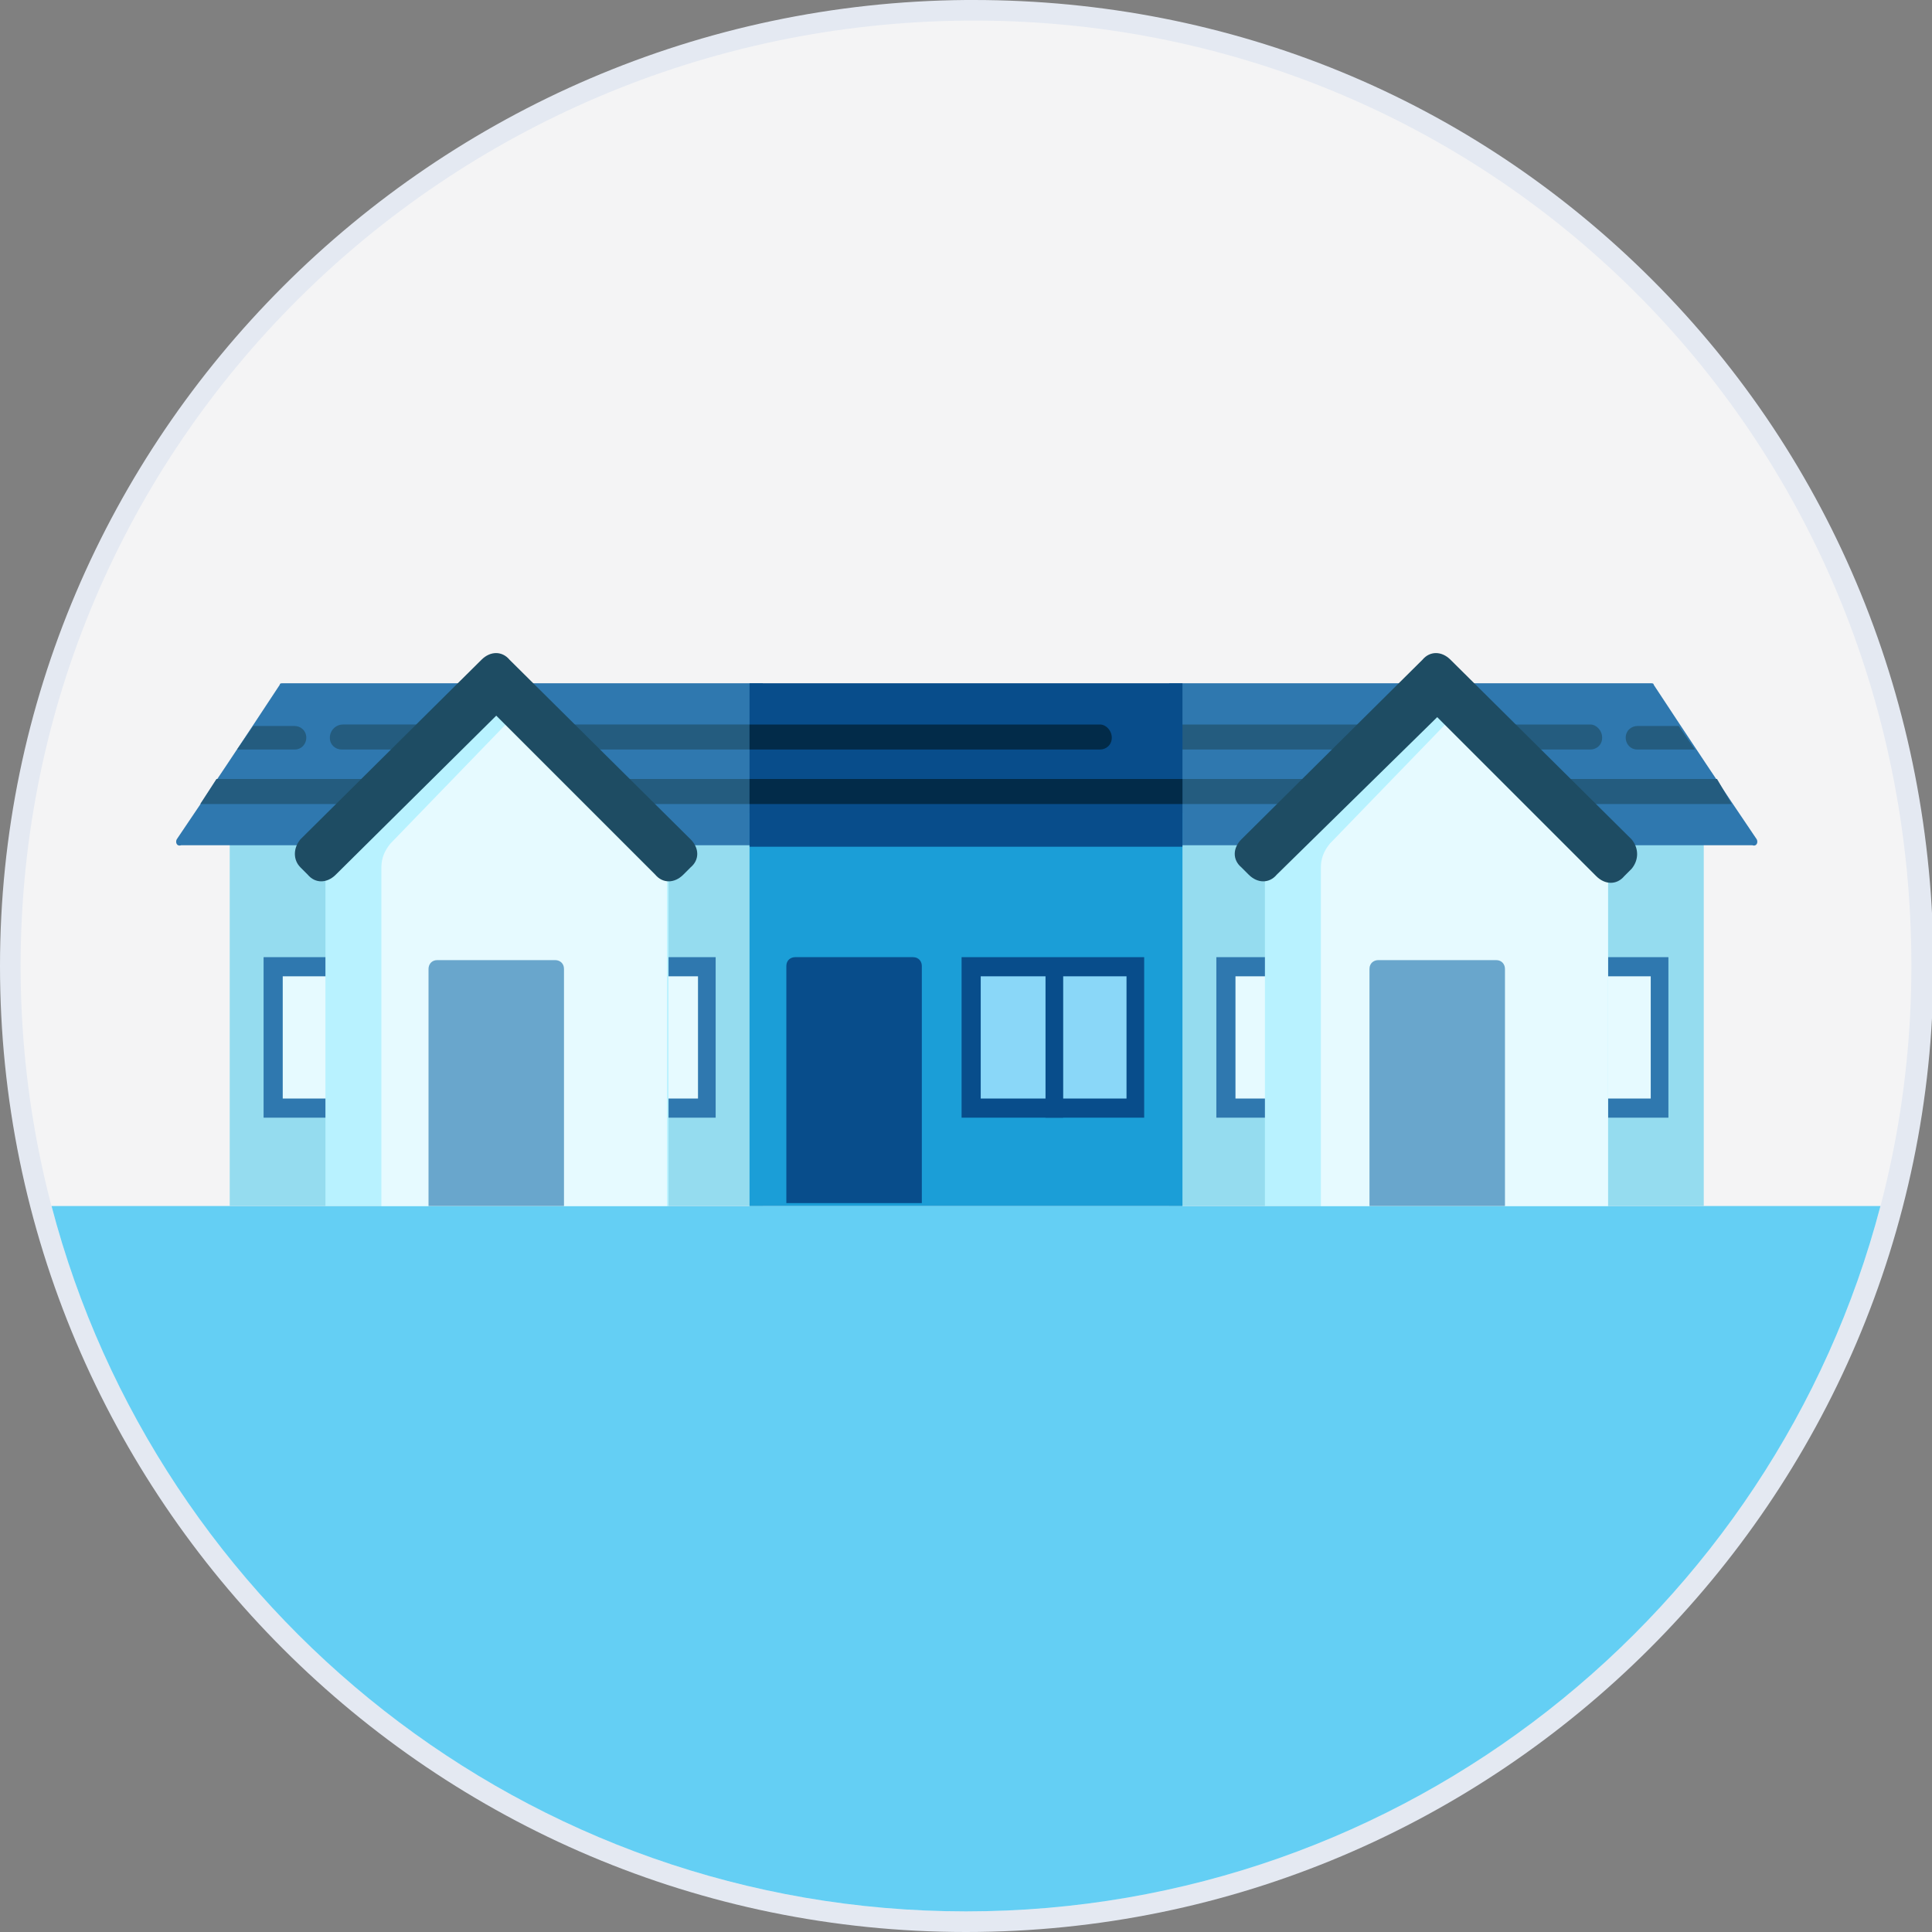 <?xml version="1.0" encoding="utf-8"?>
<!-- Generator: Adobe Illustrator 24.3.0, SVG Export Plug-In . SVG Version: 6.00 Build 0)  -->
<svg version="1.1" id="Layer_1" xmlns="http://www.w3.org/2000/svg" xmlns:xlink="http://www.w3.org/1999/xlink" x="0px" y="0px"
	 viewBox="0 0 131.2 131.2" style="enable-background:new 0 0 131.2 131.2;" xml:space="preserve">
<rect x="0" y="0" width="131.2" height="131.2" fill="#808080" stroke="none"/>
<style type="text/css">
	.st0{fill:#E4E9F2;}
	.st1{fill:#F4F4F5;}
	.st2{fill:#64CFF4;}
	.st3{fill:#95DCEF;}
	.st4{fill:#2F78AF;}
	.st5{fill:#245C7F;}
	.st6{fill:#E6FAFF;}
	.st7{fill:#084D8B;}
	.st8{fill:#1B9ED7;}
	.st9{fill:#022B49;}
	.st10{fill:#8AD7F8;}
	.st11{fill:#B8F2FF;}
	.st12{fill:#69A6CC;}
	.st13{fill:#1E4C63;}
</style>
<path class="st0" d="M65.6,131.2C29.4,131.2,0,101.8,0,65.6C0,29.7,29.4,0.3,65.6,0l0.5,0c17.5,0,33.8,6.7,46.1,19
	c12.3,12.3,19.1,28.9,19.1,46.7C131.2,101.8,101.8,131.2,65.6,131.2z"/>
<path class="st1" d="M129.8,65.6c0,35.4-28.8,64.2-64.2,64.2S1.4,101,1.4,65.6S30.2,1.7,65.6,1.4S129.8,29.3,129.8,65.6z"/>
<path class="st2" d="M3.5,81.9c7.2,27.5,32.3,47.9,62.1,47.9c29.8,0,54.9-20.4,62.1-47.9H3.5z"/>
<g>
	<polygon class="st3" points="115.7,64.3 115.7,58.1 115.7,55.2 79.4,55.2 79.4,81.9 113.7,81.9 114.9,81.9 115.7,81.9 	"/>
	<path class="st4" d="M119.3,57c-2.1-3.1-4.7-7-7-10.5c0-0.1-0.1-0.1-0.2-0.1H79.4v11H119C119.3,57.5,119.4,57.2,119.3,57z"/>
	<polygon class="st5" points="79.4,54.6 117.6,54.6 116.6,52.9 79.4,52.9 	"/>
	<path class="st5" d="M108.8,50.1c0,0.5-0.4,0.8-0.8,0.8H79.4l0-1.7H108C108.4,49.2,108.8,49.6,108.8,50.1z"/>
	<path class="st5" d="M115.1,50.9h-3.9c-0.5,0-0.8-0.4-0.8-0.8c0-0.5,0.4-0.8,0.8-0.8h2.8L115.1,50.9z"/>
	<g>
		<rect x="100.9" y="65" class="st4" width="12.4" height="10.9"/>
		<rect x="102.2" y="66.3" class="st6" width="9.9" height="8.3"/>
		<rect x="106.6" y="65.6" class="st7" width="1.2" height="10.3"/>
	</g>
	<g>
		<rect x="82.6" y="65" class="st4" width="12.4" height="10.9"/>
		<rect x="83.9" y="66.3" class="st6" width="9.9" height="8.3"/>
		<rect x="88.3" y="65.6" class="st7" width="1.2" height="10.3"/>
	</g>
	<polygon class="st3" points="15.6,64.3 15.6,58.1 15.6,55.2 51.8,55.2 51.8,81.9 17.5,81.9 16.3,81.9 15.6,81.9 	"/>
	<path class="st4" d="M12,57c2.1-3.1,4.7-7,7-10.5c0-0.1,0.1-0.1,0.2-0.1h32.6v11H12.3C12,57.5,11.9,57.2,12,57z"/>
	<polygon class="st5" points="51.8,54.6 13.6,54.6 14.7,52.9 51.8,52.9 	"/>
	<path class="st5" d="M22.4,50.1c0,0.5,0.4,0.8,0.8,0.8h28.5l0-1.7H23.3C22.8,49.2,22.4,49.6,22.4,50.1z"/>
	<path class="st5" d="M16.1,50.9H20c0.5,0,0.8-0.4,0.8-0.8c0-0.5-0.4-0.8-0.8-0.8h-2.8L16.1,50.9z"/>
	<polygon class="st8" points="80.3,64.3 80.3,58.1 80.3,55.2 50.9,55.2 50.9,81.9 78.8,81.9 79.7,81.9 80.3,81.9 	"/>
	<polygon class="st7" points="77.4,46.4 76,46.4 50.9,46.4 50.9,57.5 80.3,57.5 80.3,53.2 80.3,51.6 80.3,46.4 	"/>
	<rect x="50.9" y="52.9" class="st9" width="29.4" height="1.7"/>
	<path class="st9" d="M75.5,50.1c0,0.5-0.4,0.8-0.8,0.8H50.9l0-1.7h23.8C75.1,49.2,75.5,49.6,75.5,50.1z"/>
	<path class="st7" d="M62.7,81.7h-9.3V65.6c0-0.4,0.3-0.6,0.6-0.6h8c0.4,0,0.6,0.3,0.6,0.6V81.7z"/>
	<g>
		<rect x="65.3" y="65" class="st7" width="12.4" height="10.9"/>
		<rect x="66.6" y="66.3" class="st10" width="9.9" height="8.3"/>
		<rect x="71" y="65.6" class="st7" width="1.2" height="10.3"/>
	</g>
	<g>
		<rect x="36.2" y="65" class="st4" width="12.4" height="10.9"/>
		<rect x="37.5" y="66.3" class="st6" width="9.9" height="8.3"/>
		<rect x="41.9" y="65.6" class="st7" width="1.2" height="10.3"/>
	</g>
	<g>
		<rect x="17.9" y="65" class="st4" width="12.4" height="10.9"/>
		<rect x="19.2" y="66.3" class="st6" width="9.9" height="8.3"/>
		<rect x="23.6" y="65.6" class="st7" width="1.2" height="10.3"/>
	</g>
	<path class="st11" d="M22.1,57.2v24.7h23.3V57.2L33.7,46.4L32,48.1L22.1,57.2z"/>
	<path class="st6" d="M45.3,57.2v24.7H25.9V58.9c0-0.6,0.2-1.1,0.6-1.6l9-9.3L45.3,57.2z"/>
	<path class="st12" d="M29,81.9h9.3V65.8c0-0.4-0.3-0.6-0.6-0.6h-8c-0.4,0-0.6,0.3-0.6,0.6V81.9z"/>
	<path class="st13" d="M20.4,57l12.3-12.2c0.6-0.6,1.4-0.6,1.9,0L46.9,57c0.6,0.6,0.6,1.4,0,1.9l-0.5,0.5c-0.6,0.6-1.4,0.6-1.9,0
		L33.7,48.6L22.8,59.4c-0.6,0.6-1.4,0.6-1.9,0l-0.5-0.5C19.9,58.4,19.9,57.6,20.4,57z"/>
	<path class="st11" d="M109.2,57.2v24.7H85.9V57.2l11.6-10.7l1.8,1.7L109.2,57.2z"/>
	<path class="st6" d="M109.2,57.2v24.7H89.7V58.9c0-0.6,0.2-1.1,0.6-1.6l9-9.3L109.2,57.2z"/>
	<path class="st12" d="M102.2,81.9H93V65.8c0-0.4,0.3-0.6,0.6-0.6h8c0.4,0,0.6,0.3,0.6,0.6V81.9z"/>
	<path class="st13" d="M110.8,57L98.5,44.8c-0.6-0.6-1.4-0.6-1.9,0L84.3,57c-0.6,0.6-0.6,1.4,0,1.9l0.5,0.5c0.6,0.6,1.4,0.6,1.9,0
		l10.9-10.7l10.8,10.8c0.6,0.6,1.4,0.6,1.9,0l0.5-0.5C111.3,58.4,111.3,57.6,110.8,57z"/>
</g>
</svg>
